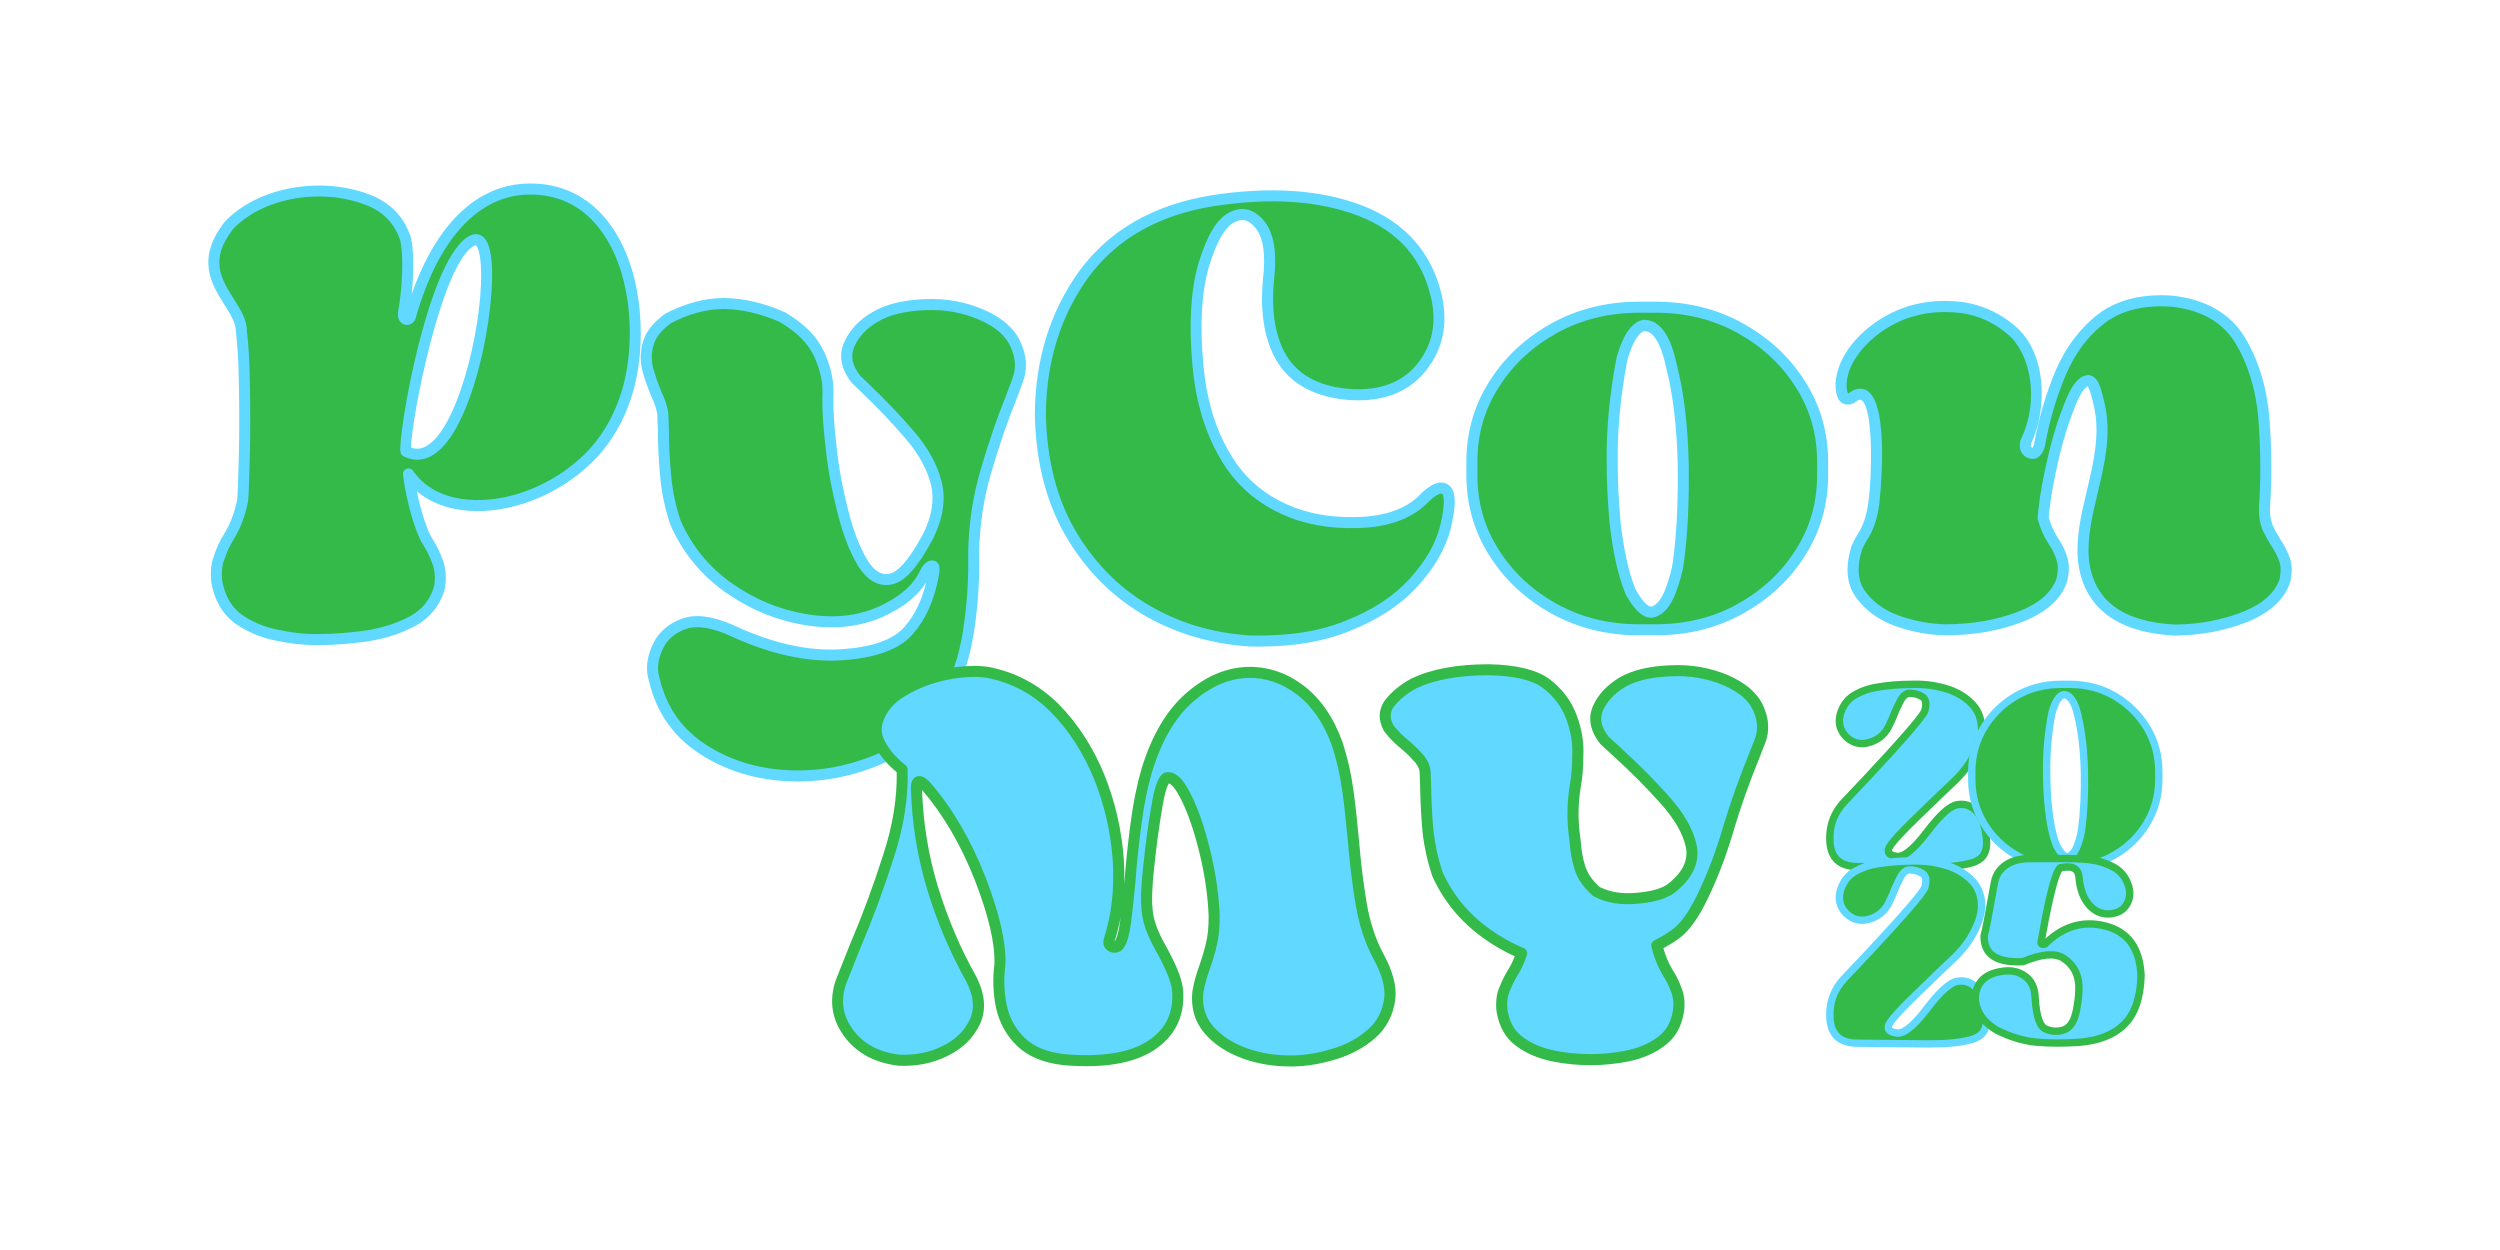 <?xml version="1.0" encoding="UTF-8"?><svg id="Layer_1" xmlns="http://www.w3.org/2000/svg" viewBox="0 0 1200 600"><defs><style>.cls-1{fill:#60d8ff;}.cls-1,.cls-2{stroke-width:0px;}.cls-2{fill:#33ba48;}</style></defs><path class="cls-2" d="M302.33,183.48c-3.45,14.21-9.8,26.22-19.32,35.88-26.08,26.22-70.24,32.29-86.93,8.14,1.52,13.25,6.21,28.01,9.11,32.29,2.21,3.45,3.73,6.76,4.97,10.21s1.52,7.45.83,11.87c-2.07,7.31-6.35,12.7-12.97,16.28-6.76,3.59-14.21,5.93-22.49,7.18-8.14,1.1-15.59,1.66-22.08,1.66-6.49.14-13.39-.55-20.42-2.07-7.18-1.38-13.52-4.14-19.04-8.14-5.24-4-8.56-9.94-9.94-17.66-.41-4.42-.14-8.28,1.24-11.59,1.1-3.45,2.62-6.76,4.55-9.8,3.04-4.97,5.24-10.63,6.62-17.39.28-2.76.55-9.8.83-20.97s.28-23.32,0-36.57c-.14-8.69-.55-16.56-1.38-23.46.28-14.35-25.39-26.49-5.93-51.2,15.73-16.56,46.09-20.84,68.17-11.59,8.14,3.59,13.8,9.66,16.56,18.21,2.07,9.25.69,26.36-.97,35.05-.14,1.52,0,2.48.41,2.9.41.55.97.69,1.66.55.55-.28,1.1-.69,1.24-1.52,3.04-10.63,17.25-60.58,56.85-60.99,44.3-.69,57.4,54.64,48.44,92.73ZM194.83,216.6c30.77,16.01,49.26-108.19,32.29-101.29-18.08,7.45-33.95,92.73-32.29,101.29Z"/><path class="cls-1" d="M151.75,309.65c-6.19,0-12.69-.72-19.3-2.15-7.38-1.42-14.14-4.31-20.04-8.59-5.8-4.43-9.49-10.92-10.99-19.34-.01-.07-.02-.15-.03-.22-.49-5.19-.04-9.25,1.39-12.75,1.19-3.7,2.81-7.17,4.81-10.31,2.9-4.74,4.95-10.11,6.24-16.36.26-2.76.53-9.7.8-20.64.27-11.06.27-23.33,0-36.45-.14-9.19-.59-16.78-1.36-23.2-.02-.12-.02-.24-.02-.37.08-4.09-2.64-8.42-5.52-13-6.17-9.81-13.84-22.02.15-39.78.05-.06.11-.13.16-.19,16-16.85,47.25-22.21,71.11-12.21,9.03,3.98,15.09,10.65,18.06,19.85.02.08.05.16.06.23,1.57,7.02,1.26,18.07.34,27,12-34.09,31.74-52.82,56.25-53.08,15.06-.25,27.98,5.83,37.4,17.55,17.07,21.21,19.04,55.53,13.64,78.44,0,0,0,.01,0,.02-3.59,14.8-10.33,27.29-20.01,37.11-16.28,16.36-40.16,25.74-60.84,23.89-9.63-.86-17.76-4.03-23.97-9.27,2.07,10.29,5.37,19.64,7.29,22.47,2.16,3.38,3.82,6.79,5.27,10.8,1.39,3.87,1.71,8.3.95,13.17-.02.11-.04.21-.07.31-2.25,7.97-7.05,13.99-14.26,17.89-7.01,3.72-14.65,6.16-23.36,7.47-8.26,1.12-15.81,1.69-22.47,1.69-.56.01-1.12.02-1.68.02ZM106.66,278.75c1.27,7.02,4.27,12.37,8.92,15.91,5.21,3.78,11.26,6.36,17.94,7.65,6.87,1.48,13.54,2.16,19.87,2.02,6.49,0,13.79-.55,21.78-1.63,8.07-1.21,15.15-3.47,21.61-6.89,5.92-3.21,9.73-7.96,11.62-14.51.59-3.92.35-7.42-.73-10.4-1.31-3.63-2.8-6.7-4.71-9.68-3.21-4.73-7.98-20.06-9.51-33.42-.14-1.21.56-2.35,1.7-2.78,1.13-.43,2.42-.03,3.11.97,7,10.13,18.15,13.12,26.27,13.84,19.17,1.71,41.4-7.06,56.6-22.34,8.99-9.12,15.26-20.77,18.62-34.62,5.11-21.69,3.34-54.07-12.62-73.9-8.48-10.54-19.74-15.78-33.2-15.57-24.22.25-43.51,21.19-54.31,58.96-.21,1.03-.85,2.38-2.64,3.28-.21.11-.43.18-.67.23-1.66.33-3.19-.19-4.19-1.43-1.19-1.33-1.18-3.29-1.04-4.86,0-.09.02-.17.04-.26,1.65-8.65,2.91-25.18,1.01-33.86-2.5-7.63-7.56-13.18-15.07-16.49-21.89-9.17-50.48-4.38-65.1,10.9-11.58,14.77-5.84,23.91.25,33.59,3.27,5.21,6.37,10.14,6.33,15.73.78,6.57,1.23,14.27,1.38,23.56.27,13.19.27,25.53,0,36.68-.28,11.41-.56,18.34-.84,21.17,0,.09-.02.18-.04.27-1.41,6.92-3.69,12.89-6.96,18.24-1.8,2.82-3.23,5.91-4.29,9.22-.02.07-.05.14-.08.21-1.11,2.67-1.45,5.92-1.06,10.21ZM302.33,183.48h.02-.02ZM200.32,220.69c-2.55,0-4.83-.76-6.71-1.73-.72-.37-1.22-1.05-1.38-1.85-1.48-7.67,13.48-95.83,33.88-104.24,2.64-1.08,5.24-.28,6.96,2.11,5.01,7,3.25,29.11.23,45.91-4.23,23.5-11.65,43.16-19.84,52.59-4.71,5.43-9.25,7.2-13.14,7.2ZM197.34,214.82c2.78,1.04,5.41.64,8.17-1.21,15.7-10.49,27.33-63.1,25.18-87.68-.63-7.21-2.28-8.25-2.29-8.25,0,0-.1.02-.28.09-15.76,6.5-30.91,84.07-30.78,97.05Z"/><path class="cls-2" d="M347.73,145.67c8.69.14,17.94,2.21,27.74,6.49,8.69,5.11,14.63,11.04,17.8,17.94,3.17,7.04,4.55,13.8,4.14,20.42-.14,6.62.41,14.9,1.66,25.11,1.1,10.21,3.04,20.28,5.66,30.36,2.48,9.94,5.66,18.08,9.52,24.42,4,6.21,8.42,8.69,13.66,7.45,5.24-1.24,11.04-8.14,17.66-20.56,4.42-9.11,5.8-17.52,3.86-25.39-1.93-7.73-6.07-15.32-12.42-22.77-6.35-7.45-13.8-15.32-22.35-23.46-1.24-1.24-2.48-2.35-3.73-3.59-4.55-5.8-5.66-11.32-3.31-16.7,2.48-5.52,6.62-9.94,12.42-13.25,5.93-3.59,13.94-5.52,23.87-5.93s18.9,1.24,27.18,4.83c8.42,3.59,13.8,8.42,16.42,14.35,2.76,6.07,3.04,11.73.97,17.11-.97,2.76-2.07,5.38-3.04,8.14-4.69,11.59-8.69,23.6-12.28,35.88-3.59,12.14-5.52,25.11-5.8,38.64.28,12.83-.55,25.39-2.48,37.95-1.93,12.56-5.8,24.01-11.59,34.22-5.8,10.35-14.35,18.49-25.67,24.42-15.59,7.73-31.6,11.18-48.02,10.63-16.56-.55-30.91-5.11-43.19-13.39-12.42-8.42-20.01-20.28-23.04-35.88-.55-4,.28-8.42,2.62-13.25,2.48-4.97,6.62-8.42,12.42-10.49s13.66-.97,23.32,3.45c18.49,8.56,35.74,12.42,51.75,11.45,16.15-.97,27.05-4.97,32.84-11.87,5.93-6.76,9.8-15.73,11.73-26.63.55-2.9.41-4.42-.83-4.14-1.1.14-2.21,1.38-3.31,3.59-3.59,7.59-10.76,13.66-21.39,18.49-10.76,4.69-22.77,5.93-36.15,3.59-13.39-2.21-25.67-7.45-36.98-15.46-11.18-8-19.59-18.35-25.11-30.91-2.48-7.31-4-14.63-4.69-21.94s-1.1-14.49-1.1-21.66c-.14-2.62-.14-5.11-.28-7.59,0-2.76-1.1-6.35-3.17-10.76-1.52-3.59-2.9-7.45-4-11.45-1.1-4.14-1.1-8.42.14-12.56,1.1-4.28,4.28-8.28,9.52-12.14,9.25-4.83,18.21-7.18,27.05-7.18Z"/><path class="cls-1" d="M382.93,375.1c-1.14,0-2.28-.02-3.42-.06-16.79-.56-31.8-5.22-44.58-13.84-13.06-8.85-20.97-21.14-24.16-37.57-.66-4.73.31-9.7,2.84-14.91,2.77-5.55,7.45-9.52,13.91-11.82,6.55-2.34,15.06-1.15,25.31,3.54,18.1,8.38,35.09,12.15,50.48,11.22,15.23-.91,25.65-4.59,30.97-10.93,4.78-5.45,8.22-12.54,10.27-21.16-4.14,6.62-11.04,12.08-20.95,16.58-11.3,4.93-23.98,6.19-37.71,3.79-13.47-2.22-26.28-7.57-38.05-15.9-11.57-8.28-20.31-19.05-26.01-32.01-.03-.07-.06-.14-.08-.21-2.48-7.29-4.1-14.87-4.82-22.54-.75-7.96-1.12-15.13-1.12-21.91-.07-1.18-.1-2.46-.14-3.72-.03-1.25-.07-2.49-.14-3.72,0-2.4-.99-5.65-2.93-9.79-1.69-3.99-3.08-7.96-4.16-11.87-1.27-4.75-1.21-9.46.16-14.02,1.23-4.77,4.67-9.23,10.49-13.52.11-.08.22-.15.34-.22,9.5-4.96,19.01-7.48,28.27-7.48.01,0,.03,0,.04,0,9.22.15,18.9,2.4,28.76,6.71.1.04.19.09.28.14,9.29,5.45,15.46,11.71,18.87,19.12,3.39,7.52,4.82,14.61,4.38,21.7-.13,6.37.41,14.46,1.64,24.63,1.06,9.83,2.89,19.63,5.59,30.01,2.41,9.65,5.51,17.62,9.22,23.71,4.36,6.77,8.06,6.9,10.79,6.25,2.97-.7,8.14-4.61,15.94-19.23,4.18-8.63,5.39-16.36,3.63-23.51-1.82-7.28-5.81-14.58-11.86-21.68-6.46-7.59-13.92-15.41-22.16-23.26-.65-.65-1.25-1.22-1.86-1.79-.64-.6-1.28-1.21-1.92-1.85-.07-.07-.14-.15-.21-.24-5.17-6.58-6.4-13.1-3.66-19.39,2.72-6.04,7.27-10.91,13.53-14.49,6.15-3.72,14.61-5.84,25.08-6.28,10.27-.43,19.53,1.22,28.35,5.05,8.86,3.78,14.85,9.07,17.79,15.71,3.01,6.61,3.35,13.06,1.02,19.13-.46,1.33-.99,2.7-1.52,4.07-.51,1.32-1.02,2.64-1.49,3.99-4.36,10.79-8.35,22.44-12.24,35.75-3.5,11.86-5.42,24.63-5.69,37.95.28,12.92-.54,25.48-2.51,38.3-1.98,12.88-5.99,24.7-11.91,35.13-6.02,10.74-15.02,19.32-26.74,25.46-14.73,7.3-30.15,10.98-45.92,10.98ZM334.65,301.05c-1.98,0-3.77.28-5.35.84-5.2,1.86-8.78,4.86-10.94,9.18-2.05,4.23-2.85,8.17-2.37,11.7,2.89,14.84,10.07,26.02,21.91,34.05,11.94,8.05,26.01,12.4,41.79,12.93,16.08.54,31.81-2.94,46.76-10.35,10.75-5.64,19.02-13.5,24.53-23.35,5.61-9.88,9.4-21.09,11.28-33.33,1.92-12.51,2.73-24.77,2.45-37.49.28-13.91,2.27-27.14,5.9-39.45,3.93-13.47,7.98-25.28,12.37-36.12.45-1.29.97-2.66,1.5-4.03.51-1.32,1.02-2.64,1.49-3.99,1.86-4.84,1.56-9.77-.88-15.14-2.39-5.4-7.45-9.77-15.05-13.01-8.09-3.5-16.6-5.01-26.04-4.62-9.57.4-17.18,2.27-22.61,5.55-5.33,3.05-9.14,7.09-11.37,12.07-1.9,4.36-.96,8.9,2.88,13.85.56.56,1.13,1.09,1.7,1.63.64.6,1.28,1.21,1.92,1.85,8.33,7.93,15.91,15.89,22.5,23.61,6.59,7.73,10.95,15.75,12.97,23.84,2.07,8.42.74,17.31-4.05,27.19-7.25,13.6-13.41,20.56-19.44,21.98-6.31,1.5-11.86-1.4-16.5-8.59-4.02-6.6-7.33-15.07-9.86-25.22-2.76-10.61-4.63-20.66-5.72-30.72-1.26-10.38-1.81-18.72-1.67-25.45.39-6.31-.89-12.58-3.91-19.28-2.92-6.34-8.35-11.8-16.59-16.66-9.15-3.98-18.09-6.06-26.55-6.2-8.45,0-16.83,2.22-25.61,6.78-4.7,3.49-7.43,6.95-8.37,10.55-1.11,3.7-1.15,7.44-.14,11.21,1.01,3.67,2.32,7.41,3.88,11.1,2.26,4.82,3.38,8.71,3.38,11.8.07,1.14.1,2.42.14,3.72.03,1.22.07,2.46.13,3.73,0,6.76.36,13.76,1.1,21.56.68,7.22,2.2,14.36,4.53,21.23,5.31,12.03,13.45,22.03,24.18,29.72,11.1,7.85,23.18,12.9,35.87,15,12.72,2.23,24.37,1.08,34.66-3.4,10.21-4.64,16.78-10.27,20.05-17.19,1.01-2.02,2.62-4.67,5.26-5.07,1.16-.22,2.26.09,3.06.87,1.42,1.38,1.35,3.55.82,6.38-2.04,11.48-6.19,20.87-12.34,27.88-6.26,7.45-17.94,11.76-34.67,12.76-16.28.98-34.12-2.95-53.02-11.69-6.1-2.79-11.51-4.2-15.96-4.2Z"/><path class="cls-2" d="M653.24,101.24c19.59,7.73,31.74,21.39,36.29,41.26,2.9,12.97.55,24.15-7.18,33.81-7.59,9.52-18.9,13.94-33.81,13.11-14.9-.97-25.67-6.21-32.29-15.73-6.49-9.66-8.97-22.91-7.31-39.88,1.38-12.14,0-20.84-4.14-25.94-4.14-5.11-8.69-6.21-13.94-3.31-5.11,2.9-9.38,10.49-13.11,22.77-3.59,12.42-4.55,28.29-2.76,47.75.55,6.07,1.38,12.01,2.76,17.52,2.76,12.01,7.31,22.35,13.52,31.32,6.35,8.97,14.63,15.73,24.98,20.42,10.49,4.83,22.35,6.9,35.74,6.49s23.73-4,30.77-10.76c4.97-5.11,8.69-6.9,11.04-5.11,2.48,1.79,2.48,7.87,0,18.21-2.35,9.11-7.45,17.94-15.32,26.49-7.73,8.56-18.21,15.46-31.46,20.7-13.11,5.38-28.84,7.73-47.19,7.31-18.49-1.24-35.19-6.21-50.23-15.18-15.04-8.97-27.05-21.39-36.15-37.26-8.97-15.73-13.66-34.64-14.08-56.3.14-25.94,7.18-48.44,20.97-67.48,13.94-18.9,34.36-30.63,61.27-35.05,28.15-4.42,52.02-2.76,71.62,4.83Z"/><path class="cls-1" d="M603.99,310.37c-1.39,0-2.79-.02-4.22-.05-19.06-1.28-36.36-6.51-51.53-15.55-15.3-9.12-27.78-21.98-37.09-38.21-9.15-16.05-14-35.42-14.43-57.57.14-26.39,7.37-49.61,21.48-69.08,14.35-19.46,35.53-31.61,62.98-36.11,28.42-4.46,52.98-2.78,73,4.97,0,0,.01,0,.01,0,20.44,8.06,33.19,22.57,37.9,43.13,3.07,13.72.48,25.85-7.69,36.05-8.15,10.23-20.3,14.97-36.02,14.1-15.7-1.02-27.24-6.69-34.32-16.86-6.87-10.23-9.47-24.23-7.78-41.65,1.3-11.44.1-19.5-3.56-24.02-3.34-4.12-6.51-4.92-10.6-2.66-4.33,2.46-8.33,9.6-11.86,21.22-3.5,12.12-4.4,27.85-2.66,46.73.61,6.72,1.49,12.32,2.69,17.13,2.67,11.59,6.96,21.54,13.13,30.46,6.09,8.6,13.91,14.99,23.89,19.52,10.03,4.62,21.31,6.66,34.57,6.25,12.74-.39,22.5-3.77,29.02-10.03,2.21-2.28,9.14-9.39,14.48-5.3,3.51,2.54,3.83,9.01.97,20.94-2.46,9.53-7.82,18.83-15.94,27.67-7.95,8.8-18.87,16-32.44,21.37-12.34,5.07-26.78,7.55-44.01,7.55ZM610.67,96.66c-9.01,0-18.56.79-28.63,2.37-26.02,4.27-46.06,15.71-59.55,34-13.44,18.54-20.32,40.73-20.46,65.92.41,21.19,5.02,39.71,13.73,54.97,8.86,15.43,20.7,27.64,35.21,36.29,14.64,8.73,30.69,13.58,49.05,14.81,18.23.41,33.34-1.92,46.01-7.12,12.83-5.08,23.09-11.81,30.5-20.02,7.55-8.21,12.49-16.74,14.72-25.38,3.26-13.6,1.04-15.39,1.01-15.41-.71-.54-3.25.34-7.59,4.81-7.55,7.26-18.5,11.13-32.59,11.56-14.08.43-26.15-1.77-36.93-6.73-10.7-4.85-19.46-12.02-26.03-21.3-6.49-9.37-11.17-20.22-13.94-32.26-1.26-5.02-2.18-10.88-2.82-17.88-1.8-19.54-.84-35.93,2.85-48.72,4.05-13.36,8.61-21.08,14.35-24.34,4.46-2.46,11.05-3.76,17.3,3.95,4.59,5.66,6.18,15.05,4.71,27.91-1.57,16.13.74,28.96,6.88,38.1,6.08,8.75,16.27,13.66,30.26,14.56,13.89.77,24.54-3.3,31.57-12.12,7.22-9.02,9.39-19.35,6.66-31.58-4.36-19-15.7-31.88-34.67-39.37-12.12-4.7-26.05-7.05-41.61-7.05Z"/><path class="cls-2" d="M794.82,147.47c14.77,0,28.29,3.31,40.29,9.94,12.14,6.76,21.8,15.59,28.98,26.91,7.18,11.18,10.76,23.6,10.76,37.4v6.35c0,13.8-3.59,26.22-10.76,37.4-7.18,11.32-16.84,20.15-28.98,26.91-12.01,6.62-25.53,9.94-40.29,9.94h-8.28c-14.77,0-28.15-3.31-40.29-9.94-12.14-6.76-21.8-15.59-28.98-26.91-7.18-11.18-10.76-23.6-10.76-37.4v-6.35c0-13.8,3.59-26.22,10.76-37.4,7.18-11.32,16.84-20.15,28.98-26.91,12.14-6.62,25.53-9.94,40.29-9.94h8.28ZM778.54,172.17c-3.31,17.39-4.97,34.22-4.69,50.51,0,9.38.55,18.77,1.38,28.01,1.52,13.8,4,24.98,7.45,33.39,4.28,7.59,8,10.76,11.18,9.52,3.31-1.24,5.8-4.42,7.87-9.52,1.93-5.24,3.31-9.8,3.86-13.94,1.93-14.08,2.62-29.94,2.35-47.75-.41-17.8-2.21-33.26-5.52-46.23-2.76-13.25-7.18-19.87-13.25-20.01-4.28.83-7.73,6.07-10.63,16.01Z"/><path class="cls-1" d="M794.82,304.94h-8.28c-15.1,0-29.08-3.45-41.56-10.26-12.81-7.13-22.6-16.23-29.95-27.82-7.41-11.55-11.18-24.61-11.18-38.81v-6.35c0-14.2,3.76-27.27,11.18-38.83,7.34-11.58,17.13-20.67,29.92-27.79,12.5-6.82,26.48-10.27,41.58-10.27h8.28c15.24,0,29.23,3.45,41.57,10.27,12.8,7.13,22.59,16.22,29.94,27.81,7.41,11.55,11.18,24.61,11.18,38.81v6.35c0,14.2-3.76,27.27-11.18,38.83-7.34,11.58-17.13,20.67-29.92,27.79-12.35,6.82-26.34,10.27-41.58,10.27ZM786.54,150.12c-14.2,0-27.33,3.23-39.02,9.61-11.98,6.67-21.15,15.18-28.01,26-6.97,10.85-10.35,22.62-10.35,35.98v6.35c0,13.36,3.38,25.12,10.34,35.96,6.87,10.84,16.04,19.34,28.04,26.02,11.67,6.37,24.8,9.6,39.01,9.6h8.28c14.34,0,27.46-3.23,39.01-9.61,11.99-6.68,21.16-15.18,28.02-26.01,6.97-10.85,10.35-22.62,10.35-35.98v-6.35c0-13.36-3.38-25.12-10.34-35.96-6.87-10.84-16.04-19.34-28.04-26.02-11.54-6.37-24.67-9.6-39.01-9.6h-8.28ZM792.46,296.53c-5.8,0-10.44-8.22-12.09-11.15-.05-.1-.1-.19-.14-.3-3.52-8.59-6.09-20.07-7.63-34.11-.94-10.5-1.4-19.74-1.4-28.3-.27-15.9,1.32-33.08,4.74-51,.02-.08.04-.17.06-.25,3.25-11.15,7.28-16.82,12.67-17.87.19-.04.37-.05.56-.05,7.55.17,12.72,7.41,15.78,22.12,3.27,12.79,5.15,28.54,5.57,46.71.29,18.69-.49,34.44-2.37,48.17-.52,3.93-1.76,8.4-4,14.49-2.47,6.1-5.46,9.6-9.42,11.09-.79.31-1.57.45-2.33.45ZM785.07,282.92c3.86,6.8,6.63,8.68,7.82,8.21,2.48-.93,4.56-3.56,6.38-8.05,2.07-5.63,3.22-9.75,3.69-13.29,1.85-13.47,2.61-28.96,2.32-47.35-.41-17.74-2.24-33.1-5.44-45.61-1.68-8.07-4.83-17.55-10.44-18-2.14.59-5.23,3.57-8.28,13.96-3.33,17.52-4.88,34.29-4.62,49.84,0,8.45.45,17.53,1.37,27.82,1.48,13.41,3.9,24.36,7.2,32.47Z"/><path class="cls-2" d="M905.77,154.37c9.52-5.52,20.01-7.73,30.77-7.18,10.9.41,20.56,4.14,28.98,11.32,13.94,11.59,14.9,37.12,6.76,53.82-.28,1.66-.14,3.04.69,4s1.93,1.38,3.17,1.24c1.1-.28,2.07-1.52,2.76-3.59,2.21-12.56,5.66-24.29,10.35-35.33,4.69-10.76,11.18-19.46,19.73-25.94,8.56-6.35,19.73-9.11,33.53-8.14,15.18,1.66,25.94,7.87,32.57,18.49,6.49,10.63,10.35,23.18,11.59,37.81,1.1,14.63,1.24,28.84.28,42.64-.14,3.73.41,7.04,1.52,9.8,1.24,2.62,2.62,5.11,4.14,7.45,1.66,2.48,3.04,5.24,4,8,.97,2.76.97,5.93.14,9.94-2.48,7.45-8.83,13.25-19.04,17.39-10.21,4-21.39,6.21-33.95,6.35-29.12-1.66-41.12-14.49-43.61-32.7-2.76-24.29,13.52-49.68,7.45-75.62-1.66-7.04-2.76-11.04-5.24-11.45-3.04.28-5.93,4.14-8.83,11.59-3.04,7.45-5.66,15.73-7.87,25.25-2.21,9.52-3.73,17.52-4.42,23.87-.28,1.93-.41,3.73-.55,5.38,1.24,4.28,2.9,7.87,4.97,11.04,1.79,2.62,3.17,5.38,4,8.28.97,2.9.97,6.21,0,10.35-2.62,7.73-9.52,13.66-20.42,17.8-10.9,4.14-22.77,6.07-35.74,6.07-7.18-.14-14.77-1.52-22.49-4.14-7.73-2.76-13.52-6.9-17.8-12.7s-4.83-13.25-1.93-22.63c.69-1.52,1.52-3.04,2.35-4.55,3.04-4.42,4.97-10.07,5.8-16.84,1.52-10.35,4.55-63.06-10.9-50.23-1.79.69-3.04.41-3.86-1.1-.69-1.52-.97-3.59-.97-6.07.83-12.83,12.01-23.87,22.08-29.67Z"/><path class="cls-1" d="M1043.76,305.08c-.05,0-.1,0-.15,0-27.62-1.57-43.13-13.34-46.08-34.99-1.32-11.57,1.49-23.36,4.21-34.76,3.17-13.31,6.45-27.08,3.29-40.61-.68-2.88-1.9-8.07-2.94-9.27-1.05.48-3.22,2.38-6.09,9.76-3.1,7.61-5.63,15.74-7.76,24.89-2.28,9.84-3.71,17.55-4.36,23.56-.25,1.75-.38,3.31-.5,4.82,1.11,3.7,2.59,6.93,4.51,9.87,1.99,2.91,3.46,5.96,4.33,9,1.1,3.28,1.12,7.03.03,11.68-.02.08-.04.17-.07.25-2.86,8.44-10.26,14.97-21.99,19.43-11.06,4.2-23.06,6.24-36.68,6.24-7.56-.14-15.4-1.58-23.34-4.28-8.26-2.95-14.48-7.4-19.08-13.63-4.77-6.46-5.53-14.63-2.33-24.99.03-.11.07-.21.12-.31.73-1.61,1.59-3.19,2.43-4.73.04-.08.09-.16.14-.23,2.77-4.03,4.57-9.3,5.35-15.66,1.85-12.62,2.49-45.81-3.42-49.13-.86-.48-2.35.58-3.16,1.26-.22.18-.47.33-.74.43-4.38,1.69-6.45-1.05-7.14-2.31-.03-.06-.06-.11-.09-.17-.81-1.78-1.2-4.13-1.2-7.17.91-14.2,12.68-25.79,23.4-31.96,9.65-5.6,20.51-8.13,32.23-7.53,11.48.44,21.78,4.46,30.56,11.95,14.87,12.37,15.93,39.15,7.61,56.62-.1.85,0,1.33.14,1.49.17.2.34.31.56.33.11-.16.45-.65.79-1.62,2.22-12.54,5.75-24.55,10.48-35.7,4.94-11.33,11.86-20.41,20.57-27.02,9.12-6.76,21-9.68,35.32-8.67,15.93,1.74,27.55,8.37,34.63,19.73,6.69,10.96,10.72,24.07,11.98,38.99,1.13,15.03,1.23,29.5.28,43.05-.12,3.19.33,6.12,1.34,8.63,1.12,2.35,2.46,4.76,3.91,7,1.75,2.63,3.24,5.61,4.28,8.57,1.11,3.16,1.18,6.77.23,11.35-.02.1-.05.2-.08.3-2.73,8.19-9.65,14.58-20.56,19-10.89,4.27-22.3,6.4-34.91,6.54-.01,0-.02,0-.03,0ZM1002.36,180.01c.15,0,.29.01.44.04,4.39.73,5.65,6.07,7.39,13.46,3.45,14.75.02,29.14-3.29,43.05-2.73,11.46-5.31,22.29-4.11,32.88,2.59,18.96,16.01,28.91,41.03,30.35,11.93-.14,22.69-2.16,32.92-6.16,9.31-3.78,15.19-9.03,17.45-15.61.71-3.52.69-6.19-.08-8.37-.89-2.55-2.17-5.11-3.71-7.41-1.59-2.46-3.04-5.07-4.33-7.79-1.35-3.35-1.92-7.01-1.77-11.03.93-13.38.84-27.6-.27-42.34-1.19-14.07-4.97-26.4-11.21-36.63-6.25-10.03-16.26-15.67-30.59-17.24-12.92-.9-23.62,1.66-31.67,7.64-8.07,6.12-14.26,14.26-18.88,24.87-4.6,10.81-8.02,22.5-10.17,34.73-.02.13-.06.26-.1.38-1.25,3.75-3.21,4.96-4.63,5.32-.12.03-.23.05-.35.06-2.14.24-4.08-.53-5.48-2.15-1.29-1.5-1.72-3.58-1.29-6.16.04-.25.12-.5.23-.73,9.46-19.39,4.49-41.83-6.07-50.62-7.99-6.81-16.94-10.31-27.38-10.7-10.73-.55-20.59,1.75-29.34,6.82,0,0,0,0,0,0-9.09,5.23-19.98,15.58-20.76,27.54,0,2,.23,3.63.69,4.7.05,0,.12-.02.2-.05,3.92-3.07,6.91-2.51,8.75-1.48,11.61,6.52,6.14,53.98,6.08,54.45-.87,7.09-2.94,13.11-6.16,17.84-.77,1.42-1.51,2.77-2.13,4.11-2.61,8.55-2.09,15.14,1.58,20.11,3.95,5.35,9.37,9.2,16.56,11.77,7.39,2.51,14.69,3.85,21.65,3.99,12.91,0,24.3-1.93,34.75-5.9,10.12-3.84,16.45-9.24,18.81-16.05.82-3.59.84-6.39.04-8.78-.75-2.61-1.97-5.13-3.68-7.62-2.31-3.55-4.05-7.39-5.32-11.8-.09-.31-.12-.64-.1-.96l.03-.41c.13-1.53.27-3.27.53-5.12.67-6.14,2.13-14.05,4.46-24.1,2.19-9.43,4.8-17.82,7.99-25.65,3.36-8.63,6.87-12.85,11.04-13.23.08,0,.16-.01.24-.01ZM905.77,154.37h.02-.02Z"/><path class="cls-1" d="M467.92,490.51c-2.94,6.12-7.72,10.78-14.57,14.08-6.74,3.31-14.08,4.65-21.92,4.29-10.29-1.22-18.37-5.39-23.88-12.74-5.63-7.47-6.98-15.68-3.92-24.74,2.2-5.63,4.53-11.39,6.86-17.27,6.12-14.33,11.39-28.78,16.04-43.35,4.78-14.57,6.86-28.41,6.49-41.39-4.53-3.67-7.96-7.47-10.16-11.51-2.33-3.92-2.82-7.84-1.71-11.63,1.84-6,5.88-10.9,12.25-14.57,6.25-3.8,13.23-6.37,20.7-7.96,7.47-1.47,14.21-1.84,20.08-.98,12.37,2.45,23.02,8.08,32.09,17.15,8.94,9.06,16.04,20.08,21.31,32.94,5.14,12.74,8.21,26.09,9.19,39.92.86,13.72-.49,26.45-4.29,38.33-.37,1.22-.24,2.08.37,2.69s1.47.98,2.33.86c.98,0,1.71-.49,2.2-1.47,1.22-1.71,2.2-5.39,2.94-10.78s1.35-11.88,2.08-19.47c.61-8.7,1.59-17.64,2.82-27.07,1.22-9.43,2.94-18.25,5.27-26.21,4.78-15.55,11.63-27.19,20.57-34.9,8.82-7.72,18.25-11.76,28.17-12,8.94-.12,17.27,2.69,24.86,8.45s13.59,14.33,17.76,25.84c2.33,6.98,4.04,14.57,5.14,22.53,1.1,8.08,1.96,16.29,2.69,24.49.86,10.41,2.08,20.21,3.67,29.76,1.59,9.43,4.29,17.64,8.08,24.86,4.41,7.96,6.37,14.94,5.63,20.82-.98,6.98-3.92,12.61-8.94,16.9-4.9,4.29-10.9,7.47-17.76,9.55-6.74,2.08-13.35,3.18-19.72,3.31-8.08.12-15.68-.98-22.9-3.55-7.23-2.57-12.98-6.25-17.39-11.27-4.29-4.9-6.12-11.02-5.39-18.25.61-3.8,1.71-7.72,3.18-11.76,1.22-3.43,2.33-7.1,3.31-11.14.98-3.92,1.35-8.45,1.35-13.47-.37-9.92-1.84-20.21-4.41-30.74-2.57-10.53-5.51-19.35-8.94-26.21-3.43-6.98-6.49-10.16-9.55-9.43-1.84,1.22-3.43,6.12-4.78,14.82-1.47,8.57-2.69,17.76-3.67,27.31-1.1,9.67-1.35,16.66-.86,20.82.24,5.27,2.45,11.39,6.37,18.37,2.08,3.67,3.92,7.35,5.51,11.02,1.59,3.67,2.57,6.98,2.82,10.04.73,11.27-3.55,19.96-12.86,26.09-9.31,6-23.15,8.33-41.64,6.74-9.06-.98-16.04-3.92-20.82-8.57-4.78-4.65-7.84-10.29-9.31-16.9-1.35-6.61-1.59-13.23-.73-19.96.49-10.16-2.69-24-9.43-41.39-6.86-17.51-15.55-32.45-26.21-44.7-2.94-2.94-4.41-2.57-4.41,1.22.49,16.9,3.18,33.07,7.84,48.25s10.78,29.64,18.37,43.11c4.04,7.84,4.65,14.82,1.84,20.82Z"/><path class="cls-2" d="M619.43,511.9c-8.17,0-15.56-1.22-22.58-3.71-7.77-2.77-13.82-6.7-18.49-12.02-4.81-5.5-6.84-12.32-6.03-20.26.63-3.95,1.71-7.95,3.33-12.39,1.23-3.45,2.29-7,3.22-10.86.86-3.43,1.27-7.63,1.27-12.85-.36-9.64-1.82-19.81-4.33-30.11-2.63-10.76-5.49-19.15-8.74-25.65-3.13-6.37-5.13-7.75-6.04-8.01-.61.94-1.94,3.87-3.3,12.61-1.44,8.4-2.67,17.52-3.66,27.18-1.32,11.58-1.2,17.39-.86,20.24,0,.06.01.12.02.19.22,4.67,2.25,10.45,6.03,17.2,2.11,3.73,4.01,7.52,5.63,11.27,1.78,4.11,2.77,7.67,3.03,10.88.8,12.27-3.93,21.85-14.04,28.51-9.89,6.38-24.46,8.79-43.32,7.16-9.63-1.04-17.16-4.17-22.44-9.31-5.08-4.95-8.46-11.08-10.04-18.22-1.42-6.96-1.67-13.74-.79-20.77.44-9.68-2.68-23.21-9.26-40.21-6.72-17.15-15.29-31.82-25.47-43.61.54,16.02,3.12,31.74,7.7,46.66,4.63,15.11,10.74,29.44,18.14,42.58,4.48,8.68,5.11,16.47,1.93,23.25,0,0,0,.01,0,.02-3.24,6.74-8.41,11.75-15.81,15.32-6.95,3.41-14.76,4.94-23.2,4.55-.06,0-.13,0-.19-.02-11.19-1.33-19.83-5.97-25.69-13.78-6.18-8.2-7.63-17.34-4.31-27.18,1.37-3.51,2.74-6.94,4.13-10.42.92-2.31,1.85-4.63,2.78-6.97,5.85-13.69,11.07-27.79,15.98-43.18,4.45-13.58,6.6-26.79,6.39-39.32-4.47-3.76-7.7-7.54-9.87-11.51-2.61-4.39-3.28-9.01-1.93-13.64,2.07-6.75,6.59-12.16,13.47-16.13,6.17-3.75,13.41-6.54,21.47-8.26,7.91-1.56,14.96-1.89,21.02-1.01,13.02,2.57,24.27,8.59,33.58,17.89,9.13,9.25,16.49,20.62,21.89,33.81,5.23,12.94,8.38,26.64,9.38,40.74.25,3.98.32,7.85.21,11.62,0-.02,0-.03,0-.05l.14-1.47c.56-8,1.46-16.65,2.83-27.15,1.29-9.92,3.09-18.87,5.35-26.61,4.91-16,12.1-28.16,21.39-36.17,9.29-8.13,19.33-12.39,29.83-12.64,9.57-.13,18.49,2.89,26.53,8.99,8.1,6.14,14.38,15.24,18.65,27.05,2.37,7.11,4.14,14.85,5.28,23.07.99,7.25,1.87,15.3,2.71,24.62.84,10.21,2.03,19.87,3.65,29.56,1.54,9.11,4.09,16.98,7.82,24.06,4.71,8.5,6.71,16.05,5.92,22.38-1.08,7.69-4.39,13.93-9.85,18.59-5.09,4.46-11.39,7.85-18.71,10.07-6.93,2.14-13.81,3.29-20.43,3.42-.42,0-.85,0-1.27,0ZM560.83,370.66c4.91,0,8.43,5.79,11,11.03,3.42,6.85,6.41,15.6,9.14,26.75,2.6,10.65,4.11,21.17,4.48,31.27,0,5.76-.46,10.37-1.42,14.21-.97,4.02-2.08,7.76-3.38,11.39-1.51,4.14-2.51,7.83-3.07,11.29-.63,6.27.96,11.73,4.77,16.08,4.06,4.62,9.38,8.06,16.28,10.52,6.77,2.41,13.94,3.52,21.97,3.4,6.12-.12,12.51-1.19,18.97-3.19,6.6-2,12.25-5.04,16.8-9.02,4.53-3.87,7.16-8.86,8.06-15.27.64-5.16-1.15-11.62-5.33-19.17-4.01-7.64-6.74-16.03-8.38-25.7-1.64-9.84-2.85-19.65-3.7-29.98-.83-9.22-1.7-17.19-2.68-24.35-1.09-7.9-2.79-15.32-5.03-22.05-3.89-10.77-9.57-19.05-16.85-24.57-7.08-5.36-14.89-8.04-23.22-7.91-9.2.23-18.11,4.05-26.46,11.35-8.53,7.36-15.18,18.69-19.79,33.69-2.18,7.44-3.92,16.12-5.17,25.77-1.35,10.4-2.24,18.95-2.8,26.91l-.15,1.54c-.68,6.98-1.26,13.02-1.95,18.11-.81,5.9-1.85,9.66-3.29,11.79-.92,1.69-2.47,2.68-4.29,2.74-1.57.16-3.19-.44-4.38-1.63-.92-.92-1.85-2.6-1.03-5.33,3.67-11.49,5.03-23.71,4.18-37.41-.96-13.52-3.98-26.69-9-39.1-5.13-12.54-12.11-23.33-20.74-32.08-8.66-8.66-18.71-14.03-30.72-16.41-5.33-.77-11.78-.45-19.06.98-7.43,1.58-14.12,4.15-19.83,7.62-5.73,3.3-9.44,7.7-11.09,13.09-.92,3.17-.45,6.3,1.46,9.51,2.03,3.72,5.14,7.23,9.55,10.81.6.49.96,1.21.98,1.98.38,13.49-1.85,27.72-6.62,42.29-4.96,15.53-10.24,29.79-16.13,43.57-.9,2.28-1.83,4.61-2.75,6.92-1.39,3.47-2.75,6.89-4.07,10.27-2.72,8.07-1.57,15.36,3.57,22.18,4.94,6.59,12.34,10.52,21.99,11.69,7.52.34,14.41-1.02,20.53-4.02,6.29-3.03,10.65-7.23,13.35-12.84,2.44-5.21,1.84-11.42-1.8-18.47-7.55-13.39-13.81-28.07-18.55-43.55-4.79-15.63-7.46-32.1-7.95-48.95,0-1.18,0-4.54,2.62-5.62,2.73-1.13,5.33,1.47,6.31,2.45.04.04.08.09.13.13,10.7,12.3,19.68,27.6,26.68,45.47,6.88,17.76,10.11,32.06,9.61,42.49,0,.07,0,.14-.02.21-.82,6.48-.6,12.73.7,19.1,1.37,6.16,4.17,11.26,8.56,15.53,4.41,4.3,10.89,6.93,19.26,7.84,17.6,1.51,31.05-.61,39.92-6.33,8.51-5.6,12.32-13.35,11.65-23.69-.21-2.59-1.06-5.6-2.6-9.16-1.55-3.57-3.36-7.19-5.39-10.77-4.23-7.54-6.43-13.9-6.71-19.46-.52-4.55-.23-11.72.87-21.34,1-9.74,2.24-18.99,3.69-27.46,1.92-12.41,4.07-15.34,5.92-16.58.26-.17.55-.3.85-.37.53-.13,1.05-.19,1.55-.19ZM467.92,490.51h.02-.02ZM537.9,440.29c-.74,3.95-1.71,7.81-2.92,11.59-.01.04-.02.08-.03.11,0,0,.01,0,.02,0,.07-.13.17-.29.23-.37.43-.6,1.54-2.75,2.47-9.6.08-.56.15-1.14.23-1.73Z"/><path class="cls-1" d="M713.72,448.26c-10.53-7.47-18.49-17.02-23.76-28.66-2.33-6.98-3.8-13.84-4.53-20.57-.61-6.74-.98-13.47-1.1-20.21,0-2.33-.12-4.65-.24-6.98.12-2.69-.86-5.27-2.82-7.59-1.96-2.2-4.16-4.53-6.86-6.74-3.18-2.57-5.76-5.27-7.84-7.96-2.45-4.53-2.2-8.7.73-12.37,2.94-3.55,6.74-6.61,11.27-9.06,9.19-4.41,21.19-6.61,36.25-6.61,12.49.24,21.68,2.45,27.31,6.61,5.63,4.29,9.67,9.55,12.12,16.04,2.45,6.49,3.43,12.86,3.06,18.98,0,5.02-.37,9.8-1.22,14.45-1.1,6.74-1.35,13.59-.73,20.45.24,1.96.49,4.04.73,6.12.24,4.04.98,8.21,2.2,12.25,1.22,4.04,3.8,7.84,7.96,11.51,5.51,2.94,12.37,4.04,20.33,3.18,8.08-.73,13.59-2.69,16.78-5.63,7.23-6.12,9.92-12.61,8.33-19.72-1.59-6.98-5.88-14.33-12.74-21.92-6.74-7.59-14.33-15.19-22.78-22.9-1.96-1.84-4.04-3.67-6-5.51-4.29-5.39-5.39-10.65-3.06-15.68,2.33-5.02,6.25-9.06,11.76-12.37,5.88-3.31,13.59-5.02,23.02-5.39,9.55-.49,18.25,1.1,26.21,4.41,7.96,3.43,13.23,7.84,15.8,13.47s2.82,10.9.86,15.92c-.98,2.57-1.96,5.02-2.94,7.47-4.41,10.9-8.45,22.04-11.88,33.43-3.31,11.39-7.1,21.68-11.39,30.86-4.16,9.19-8.33,15.68-12.61,19.47-2.45,2.08-6,4.41-10.65,6.74,1.22,5.14,3.06,9.55,5.39,13.35,1.71,2.69,3.06,5.51,4.04,8.33,1.1,2.82,1.47,6.12.98,9.67-.98,6.61-3.92,11.63-8.57,14.94-4.65,3.43-10.04,5.63-16.17,6.86-6.25,1.22-12,1.71-17.51,1.71h-.12c-5.51,0-11.39-.49-17.51-1.71s-11.63-3.43-16.29-6.86c-4.65-3.31-7.47-8.33-8.57-14.94-.37-3.55-.12-6.86.98-9.67,1.1-2.82,2.45-5.63,4.04-8.33,1.84-2.82,3.31-6,4.41-9.55-5.88-2.45-11.39-5.51-16.66-9.31Z"/><path class="cls-2" d="M763.44,511.28c-6.23,0-12.3-.59-18.15-1.77-6.74-1.35-12.58-3.81-17.34-7.32-5.14-3.65-8.38-9.26-9.61-16.64-.46-4.35-.07-8.02,1.13-11.08,1.2-3.06,2.62-5.99,4.23-8.71,1.35-2.07,2.48-4.32,3.39-6.75-5.28-2.37-10.17-5.2-14.9-8.61-10.93-7.75-19.21-17.75-24.63-29.72-.04-.08-.07-.17-.1-.25-2.31-6.95-3.88-14.05-4.65-21.13-.62-6.82-.99-13.68-1.12-20.45,0-2.31-.12-4.64-.24-6.89,0-.09,0-.17,0-.26.09-1.99-.65-3.93-2.2-5.77-1.7-1.91-3.84-4.21-6.51-6.39-3.12-2.52-5.91-5.35-8.26-8.39-.09-.11-.17-.23-.23-.36-2.96-5.48-2.62-10.77,1-15.28,3.2-3.87,7.25-7.13,12.08-9.74,9.75-4.68,21.98-6.93,37.51-6.93,13.13.26,22.83,2.66,28.89,7.13,6.17,4.69,10.42,10.32,13.03,17.24,2.54,6.72,3.62,13.48,3.23,20.08,0,5.25-.41,10.14-1.26,14.77-1.06,6.45-1.29,13.11-.7,19.74.24,1.87.48,3.96.73,6.05.25,4.07.96,7.98,2.11,11.79,1.08,3.56,3.35,6.86,6.94,10.09,5.04,2.6,11.27,3.53,18.53,2.74,7.2-.66,12.47-2.36,15.26-4.95,6.47-5.49,8.91-11.08,7.54-17.19-1.48-6.49-5.56-13.46-12.12-20.73-6.56-7.39-13.95-14.82-22.6-22.72-1-.93-2-1.84-3-2.75-1.02-.93-2.04-1.86-3.03-2.78-.09-.09-.18-.18-.26-.28-6.23-7.84-5.29-14.35-3.39-18.44,2.53-5.45,6.71-9.88,12.8-13.53,6.21-3.5,14.13-5.37,24.28-5.76,9.57-.49,18.78,1.06,27.33,4.61,8.75,3.77,14.36,8.61,17.19,14.82,2.84,6.22,3.15,12.27.92,17.98-.98,2.57-1.96,5.03-2.95,7.49-4.75,11.73-8.6,22.59-11.8,33.21-3.32,11.44-7.2,21.95-11.53,31.22-4.38,9.65-8.72,16.31-13.26,20.34-2.43,2.06-5.61,4.16-9.31,6.13,1.1,3.89,2.63,7.44,4.55,10.58,1.76,2.77,3.21,5.76,4.28,8.84,1.25,3.19,1.64,6.99,1.1,10.91-1.09,7.33-4.34,12.95-9.66,16.74-4.83,3.56-10.46,5.95-17.18,7.3-6.06,1.19-11.96,1.77-18.03,1.77ZM692.43,418.63c5.03,11.05,12.7,20.29,22.82,27.46,0,0,.01,0,.02.01,5.07,3.65,10.34,6.6,16.13,9.01,1.26.53,1.92,1.93,1.51,3.23-1.17,3.77-2.76,7.21-4.72,10.21-1.4,2.38-2.7,5.05-3.79,7.85-.88,2.26-1.16,5.1-.81,8.44.98,5.86,3.43,10.18,7.47,13.05,4.17,3.07,9.3,5.23,15.27,6.42,5.52,1.1,11.24,1.66,16.99,1.66s11.41-.54,17.12-1.66c5.94-1.19,10.88-3.28,15.1-6.39,4.14-2.94,6.66-7.37,7.52-13.2.41-2.99.13-5.88-.83-8.32-.97-2.79-2.24-5.41-3.81-7.87-2.57-4.19-4.49-8.94-5.73-14.16-.28-1.2.29-2.43,1.39-2.98,4.15-2.08,7.65-4.28,10.12-6.38,3.88-3.43,7.9-9.69,11.92-18.55,4.22-9.05,8.01-19.3,11.26-30.51,3.25-10.8,7.16-21.81,11.97-33.69.97-2.43,1.95-4.86,2.92-7.42,1.72-4.41,1.46-8.94-.79-13.88-2.26-4.96-6.99-8.93-14.44-12.14-7.78-3.23-16.22-4.65-25.02-4.2-9.32.36-16.46,2.02-21.86,5.05-5.08,3.05-8.59,6.72-10.65,11.17-1.85,3.99-.99,8.16,2.61,12.76.92.86,1.87,1.73,2.83,2.59,1.02.93,2.04,1.86,3.03,2.78,8.76,8,16.28,15.56,22.95,23.08,7.16,7.93,11.65,15.7,13.34,23.09,1.82,8.11-1.28,15.62-9.2,22.33-3.63,3.35-9.8,5.48-18.25,6.25-8.42.91-15.78-.26-21.82-3.49-.18-.1-.35-.21-.51-.35-4.49-3.96-7.35-8.12-8.74-12.73-1.27-4.2-2.05-8.52-2.31-12.86-.23-1.93-.48-4-.72-5.96-.64-7.17-.39-14.27.75-21.21.8-4.37,1.19-8.94,1.19-14.02.36-6.01-.62-12.03-2.89-18.05-2.25-5.96-5.93-10.82-11.25-14.87-5.12-3.79-13.8-5.84-25.76-6.07-14.46,0-26.27,2.14-35.05,6.35-4.11,2.22-7.64,5.06-10.37,8.36-2.21,2.76-2.39,5.71-.54,9.23,2.07,2.65,4.51,5.12,7.27,7.35,2.97,2.43,5.29,4.92,7.17,7.04,2.41,2.86,3.6,6.07,3.49,9.34.12,2.28.24,4.64.24,7,.12,6.59.49,13.33,1.09,19.97.72,6.61,2.19,13.3,4.36,19.85Z"/><path class="cls-1" d="M933.28,330.31c5.1,1.41,9.27,3.69,12.55,6.86,3.34,3.11,5.1,7.1,5.34,11.91.23,4.81-1.64,10.5-5.69,17.01-2.23,3.4-4.81,6.45-7.74,9.21-2.99,2.76-8.62,8.15-17.01,16.3-8.39,8.09-13.08,13.25-14.02,15.42-1,2.17.23,3.52,3.64,4.05,3.4.53,8.21-3.34,14.43-11.49,6.22-8.21,11.08-12.67,14.66-13.31s6.63.35,9.21,3.05c2.52,2.64,4.16,6.8,4.75,12.49.47,3.4.12,6.1-1,8.15-1.06,1.99-3.17,3.46-6.28,4.34-5.34,1.41-12.14,2.05-20.41,1.99l-34.66-.35c-7.92-.18-12.14-4.11-12.67-11.73-.53-7.62,1.88-14.19,7.21-19.71,24.87-26.16,37.71-40.76,38.41-43.69.82-3.17.35-5.34-1.35-6.39-1.76-1.11-3.81-1.64-6.22-1.64-1.76.06-3.34,1.52-4.75,4.52-1.47,2.93-2.46,5.22-2.99,6.8-.47,1.06-.88,2.05-1.41,2.99-1.88,4.75-5.1,7.8-9.74,9.21-2.99.94-5.75.82-8.27-.41-2.52-1.29-4.4-3.17-5.57-5.81-1.11-2.58-1.11-5.45.06-8.62,1.41-3.69,3.69-6.39,6.98-8.15,3.23-1.76,6.51-2.87,9.91-3.4,5.45-.94,10.91-1.41,16.36-1.41,5.69-.23,11.08.35,16.25,1.82Z"/><path class="cls-2" d="M926.76,418.06c-.35,0-.7,0-1.06,0l-34.67-.35c-8.84-.2-13.82-4.82-14.41-13.37-.56-8.11,2.03-15.19,7.71-21.06,32.04-33.7,37.54-41.33,37.97-42.88.42-1.64.66-3.71-.56-4.48-1.47-.93-3.19-1.38-5.29-1.38-1.32.05-2.55,2.21-3.15,3.5-1.4,2.8-2.4,5.08-2.92,6.61l-.32.74c-.37.85-.72,1.65-1.17,2.45-2.08,5.18-5.72,8.59-10.82,10.14-3.43,1.08-6.65.91-9.56-.51-2.97-1.52-5.11-3.76-6.41-6.68-1.31-3.04-1.3-6.38.02-9.95,1.56-4.1,4.19-7.16,7.8-9.1,3.38-1.85,6.81-3.02,10.48-3.59,5.5-.95,11.1-1.43,16.63-1.43,5.82-.24,11.47.39,16.72,1.88,5.34,1.47,9.81,3.93,13.3,7.29,3.63,3.38,5.62,7.79,5.88,13.09.25,5.2-1.75,11.26-5.95,18.03-2.28,3.49-4.98,6.69-8.03,9.56-3,2.76-8.71,8.24-16.99,16.28-10.75,10.38-13.15,13.76-13.63,14.86-.2.43-.21.66-.18.7,0,0,.33.56,2.46.9,1.48.23,5.16-.86,12.75-10.82,6.66-8.8,11.67-13.24,15.75-13.98,4.18-.75,7.81.45,10.8,3.57,2.85,2.99,4.61,7.54,5.23,13.53.51,3.66.1,6.77-1.2,9.18-1.29,2.43-3.76,4.18-7.35,5.2-5.27,1.39-11.76,2.06-19.84,2.06ZM916.4,331.01c2.84,0,5.18.63,7.21,1.92,1.67,1.04,3.41,3.33,2.11,8.33-.34,1.42-1.16,4.82-38.84,44.47-5.03,5.2-7.23,11.2-6.73,18.37.46,6.73,3.94,9.93,10.94,10.09l34.64.35c8.18.06,14.85-.59,19.94-1.94,2.59-.73,4.34-1.9,5.16-3.46.95-1.75,1.22-4.12.81-7.08-.54-5.25-1.98-9.11-4.28-11.51-2.18-2.27-4.6-3.08-7.62-2.53-2.11.38-6.18,2.88-13.57,12.64-6.83,8.95-11.96,12.82-16.11,12.17-2.63-.41-4.27-1.3-5.03-2.71-.42-.77-.74-2.06.07-3.81.65-1.5,2.87-4.83,14.39-15.96,8.29-8.06,14.03-13.56,17.04-16.33,2.84-2.67,5.35-5.66,7.46-8.88,3.79-6.11,5.62-11.49,5.4-15.95-.22-4.41-1.78-7.91-4.77-10.7-3.09-2.97-7.05-5.14-11.82-6.45,0,0,0,0-.01,0-4.96-1.41-10.1-1.98-15.69-1.75-5.4,0-10.8.47-16.13,1.38-3.28.51-6.33,1.56-9.37,3.21-2.89,1.55-4.91,3.91-6.17,7.23-1,2.71-1.03,5.1-.09,7.29.97,2.17,2.52,3.79,4.75,4.93,2.07,1.01,4.35,1.11,6.94.3,4.13-1.25,6.94-3.93,8.62-8.17.03-.07.06-.15.1-.22.38-.69.72-1.45,1.07-2.25l.26-.59c.51-1.55,1.55-3.92,3.03-6.88,1.67-3.55,3.79-5.41,6.27-5.49h0Z"/><path class="cls-2" d="M993.54,328.5c7.92,0,15.07,1.88,21.52,5.63,6.45,3.81,11.61,8.86,15.42,15.19,3.81,6.33,5.75,13.37,5.75,21.11v3.64c0,7.74-1.94,14.78-5.75,21.11-3.81,6.39-8.97,11.44-15.42,15.19-6.45,3.75-13.61,5.63-21.52,5.63h-4.4c-7.86,0-15.07-1.88-21.52-5.63-6.45-3.75-11.61-8.8-15.42-15.19-3.81-6.33-5.75-13.37-5.75-21.11v-3.64c0-7.74,1.94-14.78,5.75-21.11,3.81-6.33,8.97-11.38,15.42-15.19,6.45-3.75,13.66-5.63,21.52-5.63h4.4ZM984.86,342.51c-1.82,9.74-2.64,19.24-2.46,28.5,0,5.34.23,10.62.76,15.78.76,7.8,2.05,14.13,3.93,18.94,2.23,4.28,4.22,6.04,5.98,5.34,1.7-.7,3.11-2.52,4.16-5.4,1.06-2.93,1.7-5.51,1.99-7.8,1.06-7.98,1.47-16.95,1.29-27.04-.23-10.09-1.17-18.77-2.87-26.16-1.52-7.45-3.87-11.2-7.1-11.26-2.29.47-4.16,3.46-5.69,9.09Z"/><path class="cls-1" d="M993.54,417.76h-4.4c-8.18,0-15.72-1.97-22.41-5.87-6.73-3.92-12.13-9.24-16.05-15.81-3.98-6.61-6-14.02-6-22.02v-3.64c0-8,2.02-15.41,6-22.02,3.92-6.51,9.31-11.83,16.04-15.8,6.7-3.9,14.24-5.88,22.42-5.88h4.4c8.18,0,15.72,1.97,22.41,5.87,6.73,3.98,12.13,9.3,16.05,15.81,3.98,6.62,6,14.03,6,22.02v3.64c0,8-2.02,15.41-6,22.02-3.92,6.57-9.32,11.89-16.05,15.81-6.69,3.89-14.23,5.87-22.41,5.87ZM989.14,330.26c-7.54,0-14.49,1.81-20.63,5.39-6.2,3.67-11.19,8.57-14.8,14.57-3.64,6.06-5.49,12.85-5.49,20.2v3.64c0,7.35,1.85,14.14,5.49,20.2,3.62,6.06,8.59,10.96,14.8,14.57,6.15,3.58,13.09,5.39,20.63,5.39h4.4c7.54,0,14.49-1.81,20.63-5.39,6.21-3.61,11.18-8.51,14.8-14.57,3.65-6.06,5.5-12.86,5.5-20.21v-3.64c0-7.35-1.85-14.14-5.49-20.2-3.61-6-8.6-10.91-14.81-14.58-6.14-3.57-13.08-5.38-20.62-5.38h-4.4ZM992.28,412.99c-3.4,0-5.88-4.75-6.76-6.45-.03-.06-.06-.11-.08-.17-1.92-4.93-3.25-11.28-4.04-19.41-.51-5-.77-10.37-.77-15.95-.18-9.31.66-19.02,2.49-28.83,0-.05.02-.09.03-.14,1.74-6.44,3.98-9.73,7.04-10.36.13-.03.23-.04.39-.04,6.22.11,8.16,9.57,8.79,12.67,1.71,7.44,2.67,16.12,2.91,26.47.18,10.38-.25,19.31-1.31,27.31-.31,2.45-1.01,5.2-2.08,8.17-1.24,3.37-2.97,5.53-5.15,6.43-.51.2-.99.29-1.46.29ZM988.7,405c2.1,4,3.39,4.55,3.72,4.43,1.2-.5,2.3-2.01,3.16-4.36.98-2.71,1.62-5.21,1.9-7.42,1.04-7.83,1.45-16.59,1.28-26.78-.23-10.1-1.16-18.54-2.83-25.79-1.26-6.15-3.1-9.62-5.2-9.88-.8.28-2.49,1.64-4.14,7.7-1.78,9.55-2.59,18.99-2.42,28.07,0,5.5.25,10.74.75,15.63.75,7.65,2.02,13.84,3.78,18.39Z"/><path class="cls-2" d="M933.28,415.1c5.1,1.41,9.27,3.69,12.55,6.86,3.34,3.11,5.1,7.1,5.34,11.91.23,4.81-1.64,10.5-5.69,17.01-2.23,3.4-4.81,6.45-7.74,9.21-2.99,2.76-8.62,8.15-17.01,16.3-8.39,8.09-13.08,13.25-14.02,15.42-1,2.17.23,3.52,3.64,4.05s8.21-3.34,14.43-11.49c6.22-8.21,11.08-12.67,14.66-13.31s6.63.35,9.21,3.05c2.52,2.64,4.16,6.8,4.75,12.49.47,3.4.12,6.1-1,8.15-1.06,1.99-3.17,3.46-6.28,4.34-5.34,1.41-12.14,2.05-20.41,1.99l-34.66-.35c-7.92-.18-12.14-4.11-12.67-11.73-.53-7.62,1.88-14.19,7.21-19.71,24.87-26.16,37.71-40.76,38.41-43.69.82-3.17.35-5.34-1.35-6.39-1.76-1.11-3.81-1.64-6.22-1.64-1.76.06-3.34,1.52-4.75,4.52-1.47,2.93-2.46,5.22-2.99,6.8-.47,1.06-.88,2.05-1.41,2.99-1.88,4.75-5.1,7.8-9.74,9.21-2.99.94-5.75.82-8.27-.41-2.52-1.29-4.4-3.17-5.57-5.81-1.11-2.58-1.11-5.45.06-8.62,1.41-3.69,3.69-6.39,6.98-8.15,3.23-1.76,6.51-2.87,9.91-3.4,5.45-.94,10.91-1.41,16.36-1.41,5.69-.23,11.08.35,16.25,1.82Z"/><path class="cls-1" d="M926.76,502.84c-.35,0-.7,0-1.06,0l-34.67-.35c-8.84-.2-13.82-4.82-14.41-13.37-.56-8.11,2.03-15.19,7.71-21.06,32.04-33.7,37.54-41.33,37.97-42.88.42-1.64.66-3.71-.56-4.48-1.47-.93-3.19-1.38-5.29-1.38-1.32.05-2.55,2.21-3.15,3.5-1.4,2.8-2.4,5.08-2.92,6.61l-.32.74c-.37.85-.72,1.65-1.17,2.45-2.08,5.18-5.72,8.59-10.82,10.14-3.43,1.08-6.65.91-9.56-.51-2.97-1.52-5.11-3.76-6.41-6.68-1.31-3.04-1.3-6.38.02-9.95,1.56-4.1,4.19-7.16,7.8-9.1,3.38-1.85,6.81-3.02,10.48-3.59,5.5-.95,11.1-1.43,16.63-1.43,5.82-.24,11.47.39,16.72,1.88,5.34,1.47,9.81,3.93,13.3,7.29,3.63,3.38,5.62,7.79,5.88,13.09.25,5.2-1.75,11.26-5.95,18.03-2.28,3.49-4.98,6.69-8.03,9.56-3,2.76-8.71,8.24-16.99,16.28-10.75,10.38-13.15,13.76-13.63,14.86-.2.43-.21.66-.18.7,0,0,.33.56,2.46.9,1.48.23,5.16-.86,12.75-10.82,6.66-8.8,11.67-13.24,15.75-13.98,4.18-.75,7.81.45,10.8,3.57,2.85,2.99,4.61,7.54,5.23,13.53.51,3.66.1,6.77-1.2,9.18-1.29,2.43-3.76,4.18-7.35,5.2-5.27,1.39-11.76,2.06-19.84,2.06ZM916.4,415.79c2.84,0,5.18.63,7.21,1.92,1.67,1.04,3.41,3.33,2.11,8.33-.34,1.42-1.16,4.82-38.84,44.47-5.03,5.2-7.23,11.2-6.73,18.37.46,6.73,3.94,9.93,10.94,10.09l34.64.35c8.18.06,14.85-.59,19.94-1.94,2.59-.73,4.34-1.9,5.16-3.46.95-1.75,1.22-4.12.81-7.08-.54-5.25-1.98-9.11-4.28-11.51-2.18-2.27-4.6-3.08-7.62-2.53-2.11.38-6.18,2.88-13.57,12.64-6.83,8.95-11.96,12.82-16.11,12.17-2.63-.41-4.27-1.3-5.03-2.71-.42-.77-.74-2.06.07-3.81.65-1.5,2.87-4.83,14.39-15.96,8.29-8.06,14.03-13.56,17.04-16.33,2.84-2.67,5.35-5.66,7.46-8.88,3.79-6.11,5.62-11.49,5.4-15.95-.22-4.41-1.78-7.91-4.77-10.7-3.09-2.97-7.05-5.14-11.82-6.45,0,0,0,0-.01,0-4.96-1.41-10.1-1.98-15.69-1.75-5.4,0-10.8.47-16.13,1.38-3.28.51-6.33,1.56-9.37,3.21-2.89,1.55-4.91,3.91-6.17,7.23-1,2.71-1.03,5.1-.09,7.29.97,2.17,2.52,3.79,4.75,4.93,2.07,1.01,4.35,1.11,6.94.3,4.13-1.25,6.94-3.93,8.62-8.17.03-.07.06-.15.1-.22.38-.69.72-1.45,1.07-2.25l.26-.59c.51-1.55,1.55-3.92,3.03-6.88,1.67-3.55,3.79-5.41,6.27-5.49h0Z"/><path class="cls-1" d="M979.34,412.1c4.11-.06,8.62,0,13.55,0,4.93.06,8.62.29,11.2.7,3.46.47,6.92,1.58,10.26,3.34,3.34,1.76,5.69,4.52,7.04,8.21,1.23,3.23,1.17,6.16-.12,8.86-1.23,2.64-3.34,4.34-6.22,5.04-2.93.76-5.57.53-7.98-.59-2.4-1.11-4.46-3.11-6.16-5.92-1.64-2.87-2.64-6.39-2.99-10.62s-3.11-5.75-8.39-4.69c-2.35-.18-5.63,11.79-9.85,35.83,0,.94.65,1.23,1.99.76,8.68-8.5,18.36-11.32,29.09-8.5s16.36,10.79,16.95,23.87c-.29,10.5-2.99,18.3-8.09,23.34s-12.37,7.86-21.76,8.56c-7.86.53-14.78.47-20.76-.12s-12.2-2.46-18.65-5.69c-4.98-2.99-8.15-6.57-9.5-10.79-1.41-4.28-1-8.09,1.17-11.55s6.16-5.45,11.91-6.04c3.93-.47,7.27.41,10.15,2.58s4.4,5.34,4.63,9.5c.47,9.09,2.11,14.37,4.93,15.66,1.47.7,2.99,1.06,4.57,1.11,1.35.06,2.82-.12,4.22-.59,3.11-1,5.16-4.22,6.22-9.79s1.35-9.97.94-13.2c-.65-4.81-2.99-8.56-7.04-11.32-4.05-2.76-10.62-2.23-19.65,1.52-12.61.65-18.83-3.46-18.65-12.37.7-2.4,2.35-10.97,4.98-25.75.65-3.46,2.46-6.22,5.51-8.33,3.05-2.05,6.98-3.11,11.79-2.99,1.17,0,2.76-.06,4.69-.06Z"/><path class="cls-2" d="M987.62,502.44c-3.8,0-7.37-.16-10.67-.49-6.22-.61-12.7-2.58-19.27-5.87-5.47-3.27-8.92-7.23-10.39-11.83-1.55-4.72-1.1-9.11,1.36-13.03,2.45-3.91,6.9-6.21,13.22-6.86,4.3-.51,8.13.47,11.39,2.93,3.27,2.47,5.07,6.11,5.33,10.81.59,11.43,2.92,13.71,3.9,14.15,1.24.6,2.51.9,3.9.95,1.21.05,2.46-.12,3.6-.5,2.44-.78,4.13-3.62,5.04-8.45,1-5.3,1.31-9.56.92-12.64-.58-4.29-2.63-7.6-6.28-10.08-3.49-2.38-9.54-1.81-17.98,1.7-.19.08-.39.12-.59.13-7.98.41-13.52-.99-16.91-4.28-2.47-2.39-3.68-5.72-3.59-9.9,0-.16.03-.31.07-.46.66-2.25,2.23-10.38,4.94-25.56.73-3.92,2.83-7.11,6.25-9.47,3.45-2.32,7.77-3.42,12.84-3.3.46,0,1.04-.01,1.69-.02.86-.02,1.85-.03,2.94-.04,2.7-.04,5.59-.03,8.64-.01,1.59,0,3.23.01,4.92.01,5.04.06,8.78.3,11.48.73,3.66.5,7.31,1.68,10.81,3.52,3.72,1.96,6.37,5.04,7.87,9.17,1.38,3.62,1.32,7.07-.18,10.22-1.44,3.09-4,5.17-7.39,6-3.24.84-6.32.61-9.14-.7-2.7-1.25-5.03-3.48-6.93-6.61-1.79-3.13-2.87-6.94-3.24-11.38-.11-1.34-.5-2.24-1.17-2.75-.94-.71-2.71-.84-5.11-.36,0,0,0,0-.01,0-.81.88-3.33,5.75-8.08,32.33,8.76-7.92,18.65-10.5,29.42-7.68,11.5,3.02,17.64,11.59,18.26,25.5-.31,11.07-3.2,19.33-8.62,24.68-5.34,5.28-13.04,8.33-22.87,9.07-3.63.24-7.1.37-10.39.37ZM964.05,467.76c-.58,0-1.18.04-1.8.11-5.21.53-8.78,2.29-10.62,5.23-1.9,3.03-2.22,6.32-.99,10.06,1.22,3.82,4.08,7.04,8.73,9.83,6.06,3.02,12.13,4.88,17.91,5.45,5.98.59,12.87.62,20.47.11,8.96-.67,15.91-3.38,20.63-8.06,4.74-4.69,7.29-12.14,7.57-22.13-.55-12.22-5.67-19.5-15.63-22.11-10.18-2.67-19.14-.04-27.4,8.06-.19.18-.41.32-.66.41-.5.17-2.03.71-3.26-.17-.4-.29-1.08-.96-1.08-2.26,0-.1,0-.2.03-.31,6.38-36.34,9.23-37.43,11.48-37.31,3.39-.64,5.91-.3,7.69,1.04,1.51,1.13,2.37,2.91,2.57,5.28.33,3.92,1.26,7.25,2.77,9.89,1.5,2.49,3.32,4.25,5.37,5.2,2.09.97,4.31,1.12,6.79.48,2.37-.58,4.07-1.95,5.06-4.08,1.1-2.29,1.12-4.73.07-7.48-1.22-3.35-3.25-5.72-6.21-7.28-3.13-1.65-6.39-2.71-9.68-3.16-2.53-.4-6.21-.63-10.98-.69h-.04c-1.66,0-3.29,0-4.87-.01-3.04-.01-5.9-.02-8.59.01-1.09.02-2.06.02-2.91.03-.68.01-1.28.02-1.8.02-4.38-.11-7.99.8-10.8,2.69-2.64,1.83-4.2,4.18-4.76,7.19-2.68,15.03-4.22,23.01-4.96,25.68-.02,3.09.81,5.4,2.52,7.07,2.58,2.5,7.28,3.6,13.97,3.3,9.59-3.94,16.47-4.34,21.03-1.24,4.46,3.04,7.09,7.26,7.79,12.54.44,3.47.12,8.09-.95,13.76-1.19,6.28-3.62,9.93-7.41,11.15-1.52.51-3.2.74-4.84.67-1.85-.07-3.63-.5-5.26-1.29-3.51-1.61-5.41-7.07-5.93-17.16-.21-3.66-1.49-6.34-3.93-8.18-2.08-1.57-4.41-2.35-7.08-2.35Z"/></svg>